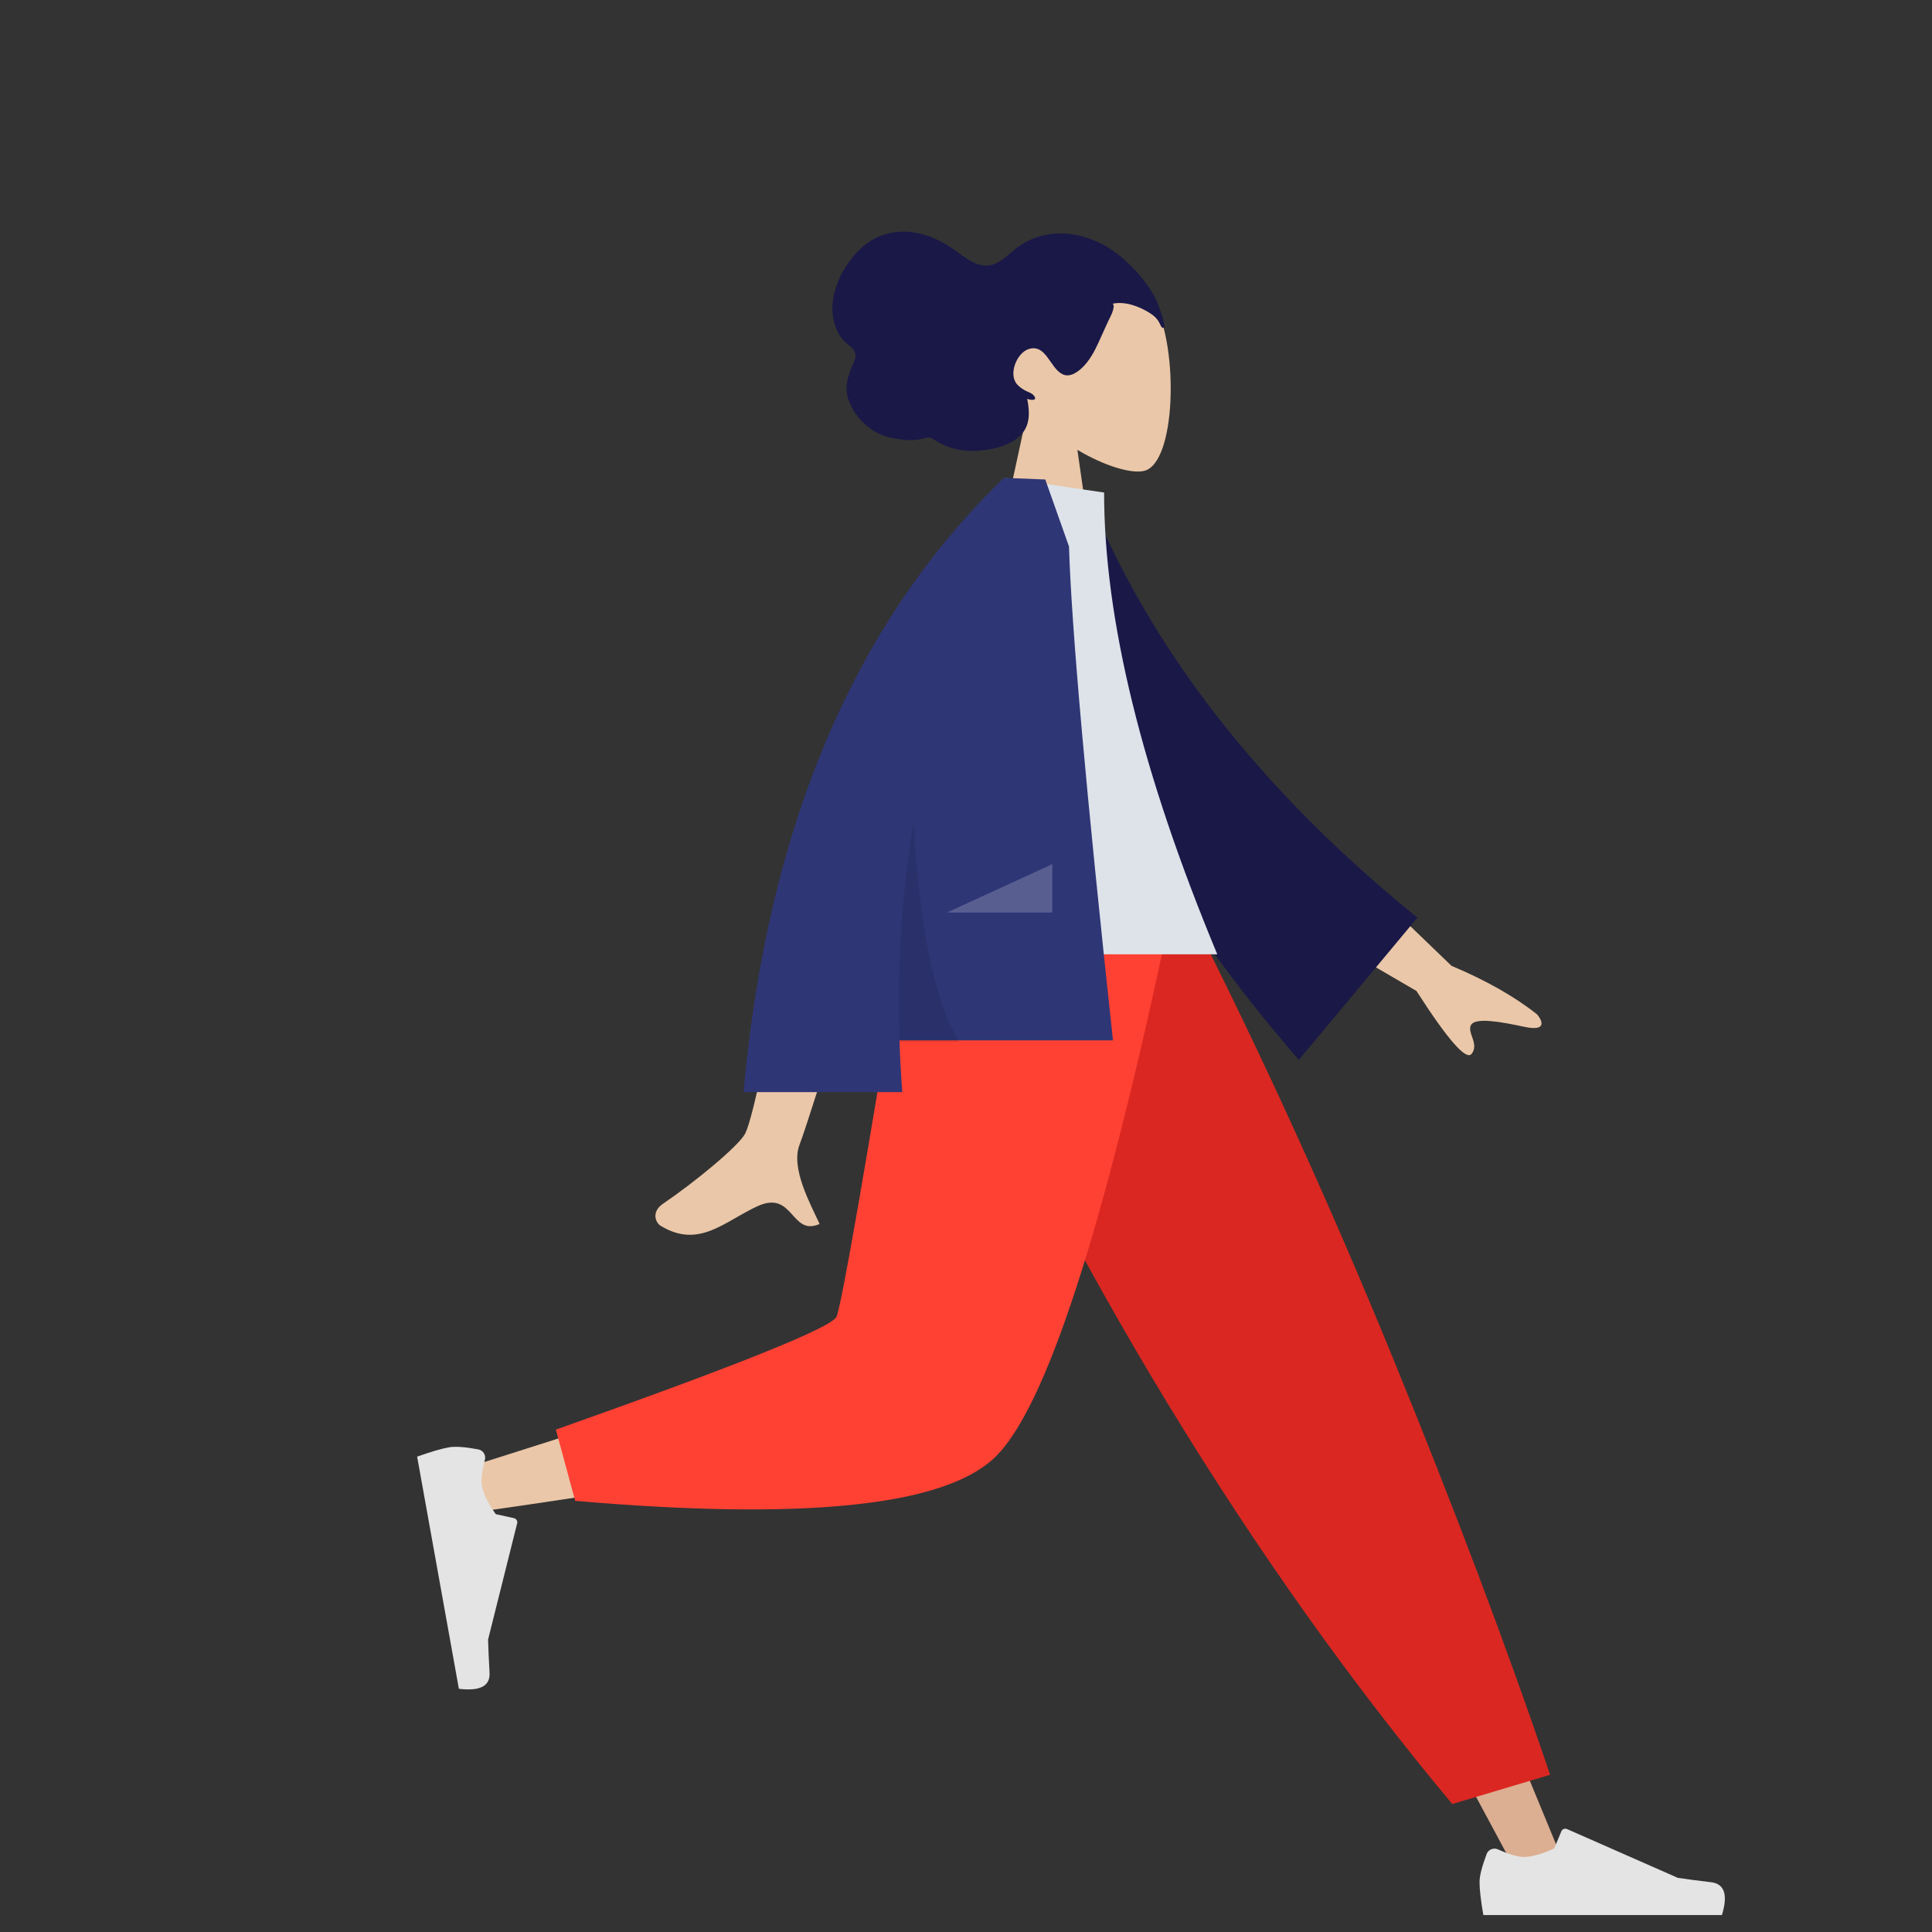 <?xml version="1.0" encoding="UTF-8" standalone="no"?>
<svg
   width="64"
   height="64"
   viewBox="0 0 64 64"
   fill="none"
   version="1.1"
   id="svg39"
   sodipodi:docname="icon-self-hosted.svg"
   inkscape:version="1.1.1 (3bf5ae0d25, 2021-09-20)"
   xmlns:inkscape="http://www.inkscape.org/namespaces/inkscape"
   xmlns:sodipodi="http://sodipodi.sourceforge.net/DTD/sodipodi-0.dtd"
   xmlns="http://www.w3.org/2000/svg"
   xmlns:svg="http://www.w3.org/2000/svg">
  <rect x="0" y="0" width="64" height="64" fill="#333333" stroke="none"/>
  <sodipodi:namedview
     id="namedview41"
     pagecolor="#ffffff"
     bordercolor="#666666"
     borderopacity="1.0"
     inkscape:pageshadow="2"
     inkscape:pageopacity="0.0"
     inkscape:pagecheckerboard="0"
     showgrid="false"
     inkscape:zoom="12.838235"
     inkscape:cx="31.9748"
     inkscape:cy="34"
     inkscape:window-width="3440"
     inkscape:window-height="1377"
     inkscape:window-x="-8"
     inkscape:window-y="-8"
     inkscape:window-maximized="1"
     inkscape:current-layer="svg39" />
  <g
     clip-path="url(#clip0_4682_28428)"
     id="g32"
     transform="translate(0,-4)">
    <path
       fill-rule="evenodd"
       clip-rule="evenodd"
       d="m 38.241,14.044 c 0.812,1.495 0.716,5.286 -0.334,5.553 -0.418,0.106 -1.31,-0.154 -2.217,-0.695 l 0.57,3.979 h -3.363 l 1.158,-5.329 c -0.646,-0.748 -1.083,-1.666 -1.01,-2.693 0.21,-2.961 4.385,-2.31 5.196,-0.815 z"
       fill="#eac7a8"
       id="path4" />
    <path
       fill-rule="evenodd"
       clip-rule="evenodd"
       d="m 38.559,14.715 c -0.033,-0.194 -0.115,-0.409 -0.18,-0.592 -0.085,-0.236 -0.213,-0.449 -0.354,-0.65 -0.266,-0.378 -0.584,-0.719 -0.936,-1.003 -0.642,-0.517 -1.46,-0.816 -2.264,-0.719 -0.406,0.049 -0.8,0.202 -1.136,0.456 -0.303,0.23 -0.595,0.569 -0.987,0.593 -0.427,0.026 -0.819,-0.346 -1.161,-0.576 -0.386,-0.259 -0.797,-0.448 -1.248,-0.521 -0.756,-0.123 -1.466,0.129 -1.987,0.742 -0.554,0.652 -0.958,1.608 -0.593,2.472 0.068,0.161 0.155,0.296 0.28,0.408 0.115,0.103 0.29,0.212 0.336,0.377 0.049,0.175 -0.098,0.4 -0.155,0.558 -0.082,0.226 -0.149,0.463 -0.125,0.709 0.039,0.403 0.296,0.788 0.567,1.053 0.276,0.27 0.615,0.424 0.978,0.496 0.242,0.048 0.489,0.074 0.735,0.056 0.122,-0.009 0.23,-0.042 0.348,-0.069 0.115,-0.026 0.179,0.004 0.277,0.067 0.453,0.289 0.941,0.402 1.464,0.358 0.442,-0.036 0.951,-0.142 1.312,-0.441 0.4,-0.332 0.392,-0.79 0.298,-1.279 0.1,0.049 0.376,0.079 0.211,-0.116 -0.065,-0.077 -0.189,-0.108 -0.273,-0.154 -0.098,-0.053 -0.197,-0.121 -0.273,-0.207 -0.306,-0.348 0.003,-1.056 0.388,-1.172 0.572,-0.173 0.7,0.625 1.108,0.832 0.235,0.119 0.48,-0.044 0.656,-0.209 0.235,-0.222 0.396,-0.516 0.535,-0.816 0.114,-0.246 0.22,-0.496 0.337,-0.742 0.054,-0.115 0.242,-0.438 0.148,-0.568 0.409,-0.081 0.866,0.087 1.218,0.308 0.146,0.091 0.257,0.192 0.335,0.352 0.017,0.035 0.053,0.137 0.098,0.141 0.085,0.008 0.053,-0.095 0.045,-0.143 z"
       fill="#191847"
       id="path6" />
    <path
       fill-rule="evenodd"
       clip-rule="evenodd"
       d="m 32.057,34.366 10.412,17.19 7.806,14.533 h 1.681 L 38.877,34.366 Z"
       fill="#dcae92"
       id="path8" />
    <path
       fill-rule="evenodd"
       clip-rule="evenodd"
       d="m 49.247,65.418 c -0.157,0.413 -0.235,0.723 -0.235,0.928 0,0.249 0.042,0.614 0.126,1.092 0.293,0 2.927,0 7.903,0 0.205,-0.67 0.087,-1.032 -0.356,-1.086 -0.443,-0.053 -0.81,-0.102 -1.103,-0.145 l -3.673,-1.617 c -0.071,-0.031 -0.153,3e-4 -0.185,0.07 -5e-4,0.001 -0.001,0.002 -0.002,0.004 l -0.236,0.566 c -0.41,0.189 -0.742,0.283 -0.999,0.283 -0.208,0 -0.495,-0.083 -0.862,-0.249 v 0 c -0.141,-0.064 -0.307,-0.003 -0.372,0.136 -0.003,0.006 -0.005,0.012 -0.008,0.018 z"
       fill="#e4e4e4"
       id="path10" />
    <path
       fill-rule="evenodd"
       clip-rule="evenodd"
       d="m 48.107,63.761 3.242,-0.969 C 49.929,58.599 48.188,53.984 46.126,48.947 44.064,43.911 41.85,39.05 39.484,34.366 h -9.157 c 2.631,5.925 5.42,11.309 8.368,16.152 2.948,4.843 6.085,9.257 9.413,13.243 z"
       fill="#db2721"
       id="path12" />
    <path
       fill-rule="evenodd"
       clip-rule="evenodd"
       d="m 31.372,34.366 c -0.983,6.041 -2.878,13.758 -3.057,13.996 -0.119,0.159 -4.412,1.579 -12.878,4.262 l 0.363,1.464 C 25.897,52.65 31.216,51.534 31.76,50.74 32.575,49.55 36.645,40.145 38.222,34.366 Z"
       fill="#eac7a8"
       id="path14" />
    <path
       fill-rule="evenodd"
       clip-rule="evenodd"
       d="m 18.414,51.359 0.64,2.358 c 7.551,0.654 12.178,0.181 13.88,-1.418 1.702,-1.599 3.643,-7.577 5.821,-17.933 h -8.732 c -1.38,8.48 -2.151,12.898 -2.314,13.254 -0.163,0.356 -3.261,1.602 -9.294,3.738 z"
       fill="#ff4133"
       id="path16" />
    <path
       fill-rule="evenodd"
       clip-rule="evenodd"
       d="m 15.844,52.013 c -0.438,-0.082 -0.759,-0.105 -0.963,-0.07 -0.248,0.043 -0.602,0.146 -1.063,0.31 0.051,0.285 0.512,2.849 1.383,7.691 0.702,0.085 1.041,-0.093 1.016,-0.533 -0.024,-0.44 -0.041,-0.806 -0.049,-1.098 l 0.964,-3.853 c 0.018,-0.074 -0.027,-0.149 -0.102,-0.168 -0.001,-3e-4 -0.003,-6e-4 -0.004,-9e-4 l -0.603,-0.133 c -0.259,-0.366 -0.411,-0.674 -0.456,-0.923 -0.036,-0.203 -0.004,-0.496 0.096,-0.882 v 0 C 16.102,52.208 16.012,52.056 15.863,52.017 15.857,52.016 15.85,52.014 15.844,52.013 Z"
       fill="#e4e4e4"
       id="path18" />
    <path
       fill-rule="evenodd"
       clip-rule="evenodd"
       d="m 26.495,32.709 2.928,0.011 c -1.808,5.764 -2.784,8.822 -2.928,9.175 -0.324,0.793 0.362,2.002 0.655,2.651 -0.956,0.422 -0.854,-1.142 -2.059,-0.588 -1.1,0.505 -1.937,1.421 -3.208,0.647 -0.156,-0.095 -0.328,-0.454 0.086,-0.734 1.031,-0.698 2.517,-1.92 2.717,-2.322 0.274,-0.548 0.877,-3.495 1.809,-8.841 z m 17.618,-0.539 3.969,3.824 c 1.155,0.486 2.101,1.024 2.839,1.612 0.166,0.198 0.346,0.576 -0.434,0.407 -0.78,-0.169 -1.609,-0.313 -1.756,-0.062 -0.147,0.251 0.285,0.635 0.014,0.963 -0.181,0.219 -0.789,-0.477 -1.823,-2.087 L 42.795,34.422 Z"
       fill="#eac7a8"
       id="path20" />
    <path
       fill-rule="evenodd"
       clip-rule="evenodd"
       d="m 34.816,20.575 1.212,-0.205 c 2.086,5.146 5.728,9.822 10.926,14.028 L 43.026,39.11 C 37.829,33.122 34.625,26.943 34.816,20.575 Z"
       fill="#191847"
       id="path22" />
    <path
       fill-rule="evenodd"
       clip-rule="evenodd"
       d="M 29.535,35.612 H 40.324 C 37.825,29.61 36.575,24.511 36.575,20.316 L 33.32,19.837 c -2.558,4.062 -3.28,9.064 -3.785,15.775 z"
       fill="#dde3e9"
       id="path24" />
    <path
       fill-rule="evenodd"
       clip-rule="evenodd"
       d="m 33.465,19.837 c 0.254,0.009 0.641,0.024 1.161,0.047 l 0.786,2.219 c 0.083,2.706 0.569,8.159 1.457,16.36 l -7.072,-1e-4 c 0.018,0.566 0.049,1.138 0.092,1.715 H 24.631 C 25.418,31.414 28.29,24.634 33.249,19.837 l 0.003,0.002 0.001,-0.002 z"
       fill="#2f3676"
       id="path26" />
    <path
       fill-rule="evenodd"
       clip-rule="evenodd"
       d="m 31.776,38.517 -1.977,-10e-5 c -0.086,-2.54 0.069,-4.974 0.465,-7.301 0.201,3.53 0.705,5.964 1.512,7.301 z"
       fill="#000000"
       fill-opacity="0.1"
       id="path28" />
    <path
       fill-rule="evenodd"
       clip-rule="evenodd"
       d="m 31.371,34.228 3.487,-1.601 v 1.601 z"
       fill="#ffffff"
       fill-opacity="0.2"
       id="path30" />
  </g>
  <defs
     id="defs37">
    <clipPath
       id="clip0_4682_28428">
      <rect
         width="44"
         height="56"
         fill="white"
         transform="translate(13.5 11.438)"
         id="rect34" />
    </clipPath>
  </defs>
</svg>
